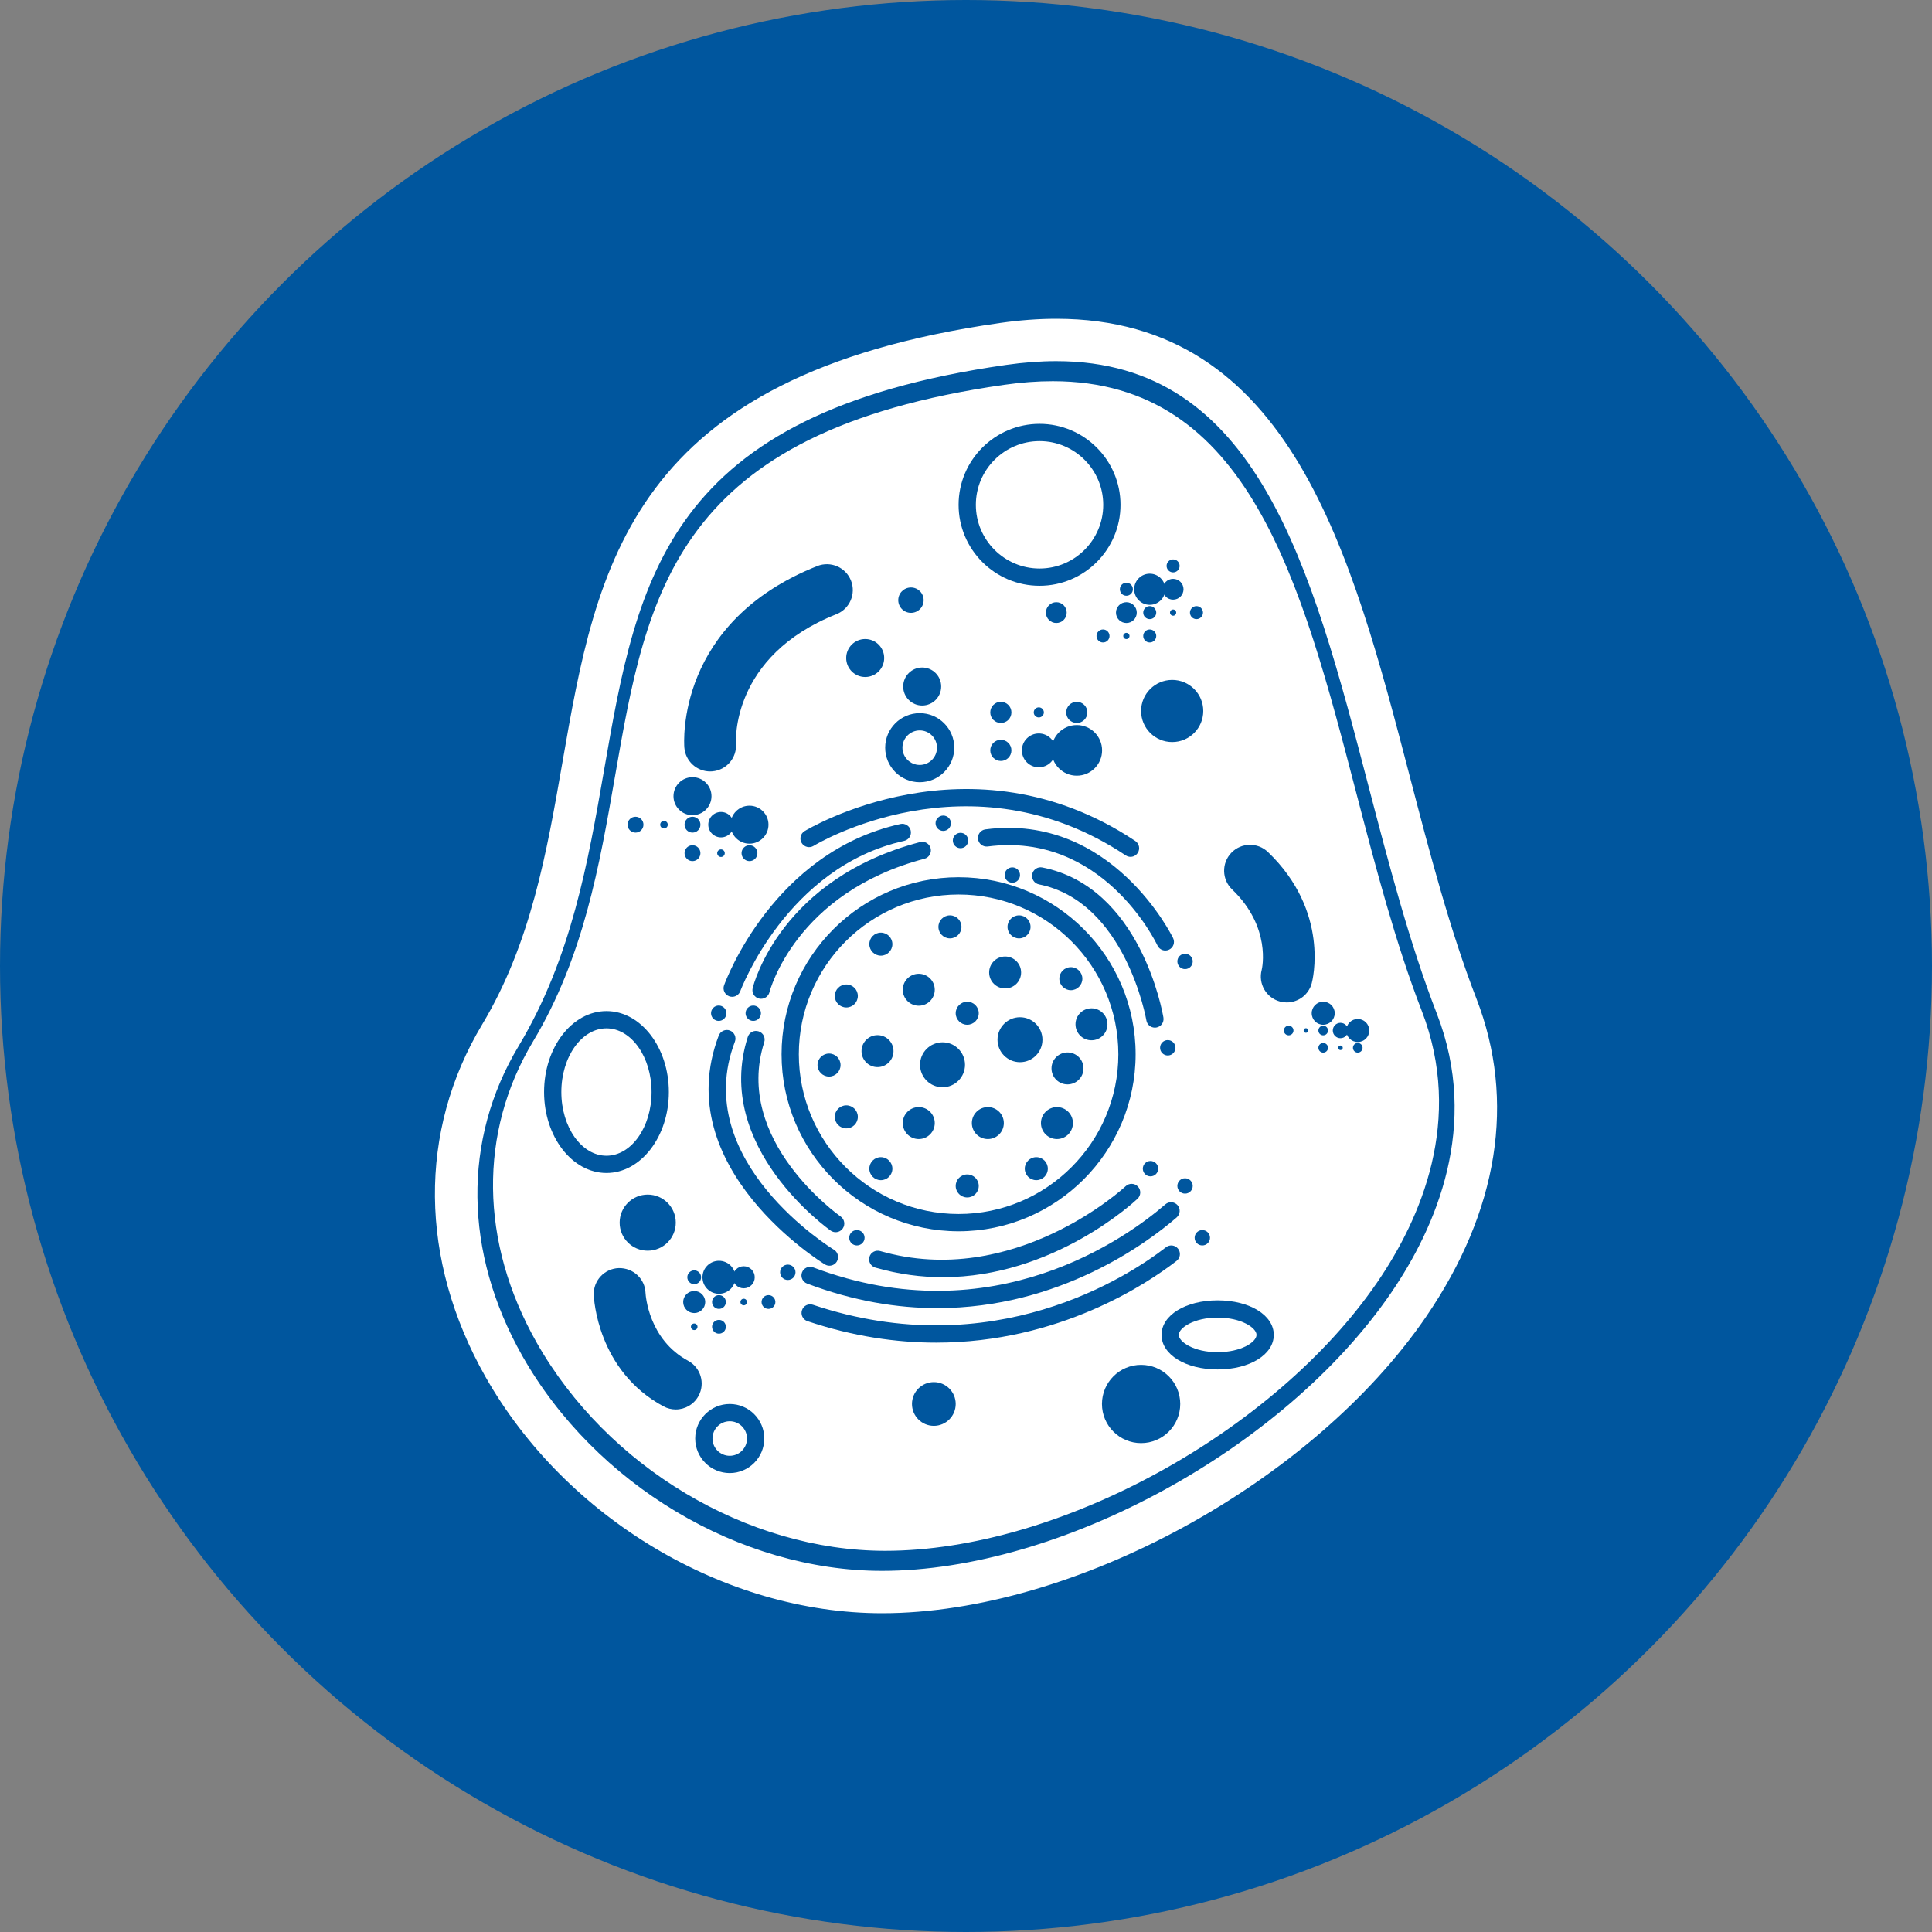 <?xml version="1.0" encoding="utf-8"?>
<!-- Generator: Adobe Illustrator 15.0.0, SVG Export Plug-In  -->
<!DOCTYPE svg PUBLIC "-//W3C//DTD SVG 1.1//EN" "http://www.w3.org/Graphics/SVG/1.1/DTD/svg11.dtd">
<svg version="1.1"
	 xmlns="http://www.w3.org/2000/svg" xmlns:xlink="http://www.w3.org/1999/xlink" xmlns:a="http://ns.adobe.com/AdobeSVGViewerExtensions/3.0/"
	 x="0px" y="0px" width="300px" height="300px" viewBox="15.25 8.688 300 300" enable-background="new 15.25 8.688 300 300"
	 xml:space="preserve">
<rect x="15.25" y="8.688" width="300" height="300" fill="#808080" stroke="none"/>
<defs>
</defs>
<circle fill="#00569E" cx="165.25" cy="158.688" r="150"/>
<g>
	<defs>
		<rect id="SVGID_4_" x="14.25" y="7.688" width="300" height="300"/>
	</defs>
	<clipPath id="SVGID_5_">
		<use xlink:href="#SVGID_4_"  overflow="visible"/>
	</clipPath>
</g>
<g>
	<defs>
		<rect id="SVGID_3_" x="14.25" y="7.688" width="300" height="300"/>
	</defs>
	<clipPath id="SVGID_6_">
		<use xlink:href="#SVGID_3_"  overflow="visible"/>
	</clipPath>
</g>
<path fill="#FFFFFF" stroke="#FFFFFF" stroke-width="3" stroke-miterlimit="10" d="M238.521,164.682
	c16.76,43.246-43.604,87.493-85.822,87.493c-42.21,0-79.114-46.261-56.987-83.136c23.718-39.529-2.928-92.104,75.093-103.251
	C222.428,58.413,221.859,121.697,238.521,164.682"/>
<path fill="#00569E" d="M152.7,254.857c-23.292,0-46.919-14.096-58.795-35.066c-9.803-17.314-9.981-36.316-0.492-52.133
	c7.333-12.215,9.72-25.958,12.034-39.244c5.14-29.531,9.992-57.425,64.977-65.279c2.871-0.411,5.664-0.618,8.309-0.618
	c34.594,0,43.616,34.582,52.339,68.025c2.935,11.269,5.975,22.919,9.95,33.17c5.859,15.118,3.271,31.411-7.487,47.118
	C216.627,235.519,181.119,254.857,152.7,254.857 M178.732,67.881c-2.39,0-4.929,0.186-7.548,0.562
	c-51.131,7.303-55.45,32.136-60.453,60.891c-2.396,13.769-4.873,28.009-12.721,41.085c-8.465,14.114-8.263,31.143,0.561,46.728
	c10.955,19.35,32.706,32.348,54.128,32.348c26.834,0,60.395-18.316,76.41-41.694c6.771-9.892,13.468-25.229,6.909-42.149
	c-4.082-10.539-7.162-22.341-10.143-33.755C217.292,98.974,209.184,67.881,178.732,67.881"/>
<path fill="#FFFFFF" stroke="#FFFFFF" stroke-miterlimit="10" d="M152.2,258.688c-24.219,0-48.786-14.655-61.136-36.465
	c-10.19-18.005-10.38-37.76-0.511-54.205c7.625-12.706,10.108-26.993,12.513-40.807c5.345-30.708,10.392-59.713,67.562-67.88
	c2.988-0.427,5.893-0.643,8.639-0.643c35.974,0,45.353,35.961,54.423,70.735c3.054,11.715,6.213,23.829,10.346,34.489
	c6.093,15.72,3.398,32.664-7.784,48.996C218.671,238.576,181.749,258.688,152.2,258.688 M179.267,64.268
	c-2.484,0-5.122,0.195-7.847,0.587c-53.165,7.591-57.655,33.412-62.859,63.31c-2.49,14.318-5.068,29.125-13.224,42.722
	c-8.805,14.674-8.594,32.382,0.58,48.585c11.391,20.122,34.009,33.637,56.283,33.637c27.903,0,62.8-19.042,79.451-43.354
	c7.038-10.282,14.004-26.232,7.185-43.827c-4.25-10.958-7.447-23.23-10.549-35.095C219.362,96.598,210.932,64.268,179.267,64.268"/>
<path fill="#00569E" d="M164.098,199.881c-15.157,0-27.487-12.332-27.487-27.489s12.33-27.488,27.487-27.488
	c15.158,0,27.49,12.331,27.49,27.488S179.256,199.881,164.098,199.881 M164.098,147.586c-13.677,0-24.806,11.126-24.806,24.806
	c0,13.679,11.129,24.806,24.806,24.806c13.682,0,24.808-11.127,24.808-24.806C188.905,158.712,177.779,147.586,164.098,147.586"/>
<path fill="#FFFFFF" d="M187.897,87.076c0,6.202-5.024,11.232-11.228,11.232c-6.2,0-11.23-5.03-11.23-11.232
	c0-6.202,5.03-11.228,11.23-11.228C182.873,75.848,187.897,80.874,187.897,87.076"/>
<path fill="#00569E" d="M176.67,99.647c-6.93,0-12.572-5.639-12.572-12.571c0-6.932,5.643-12.571,12.572-12.571
	s12.571,5.639,12.571,12.571C189.241,94.008,183.6,99.647,176.67,99.647 M176.67,77.186c-5.454,0-9.89,4.438-9.89,9.89
	c0,5.451,4.436,9.89,9.89,9.89c5.453,0,9.89-4.439,9.89-9.89C186.56,81.624,182.123,77.186,176.67,77.186"/>
<path fill="#FFFFFF" d="M117.766,178.259c0,6.201-3.735,11.228-8.343,11.228c-4.61,0-8.347-5.026-8.347-11.228
	c0-6.203,3.737-11.231,8.347-11.231C114.031,167.027,117.766,172.056,117.766,178.259"/>
<path fill="#00569E" d="M109.421,190.829c-5.342,0-9.687-5.64-9.687-12.571s4.344-12.569,9.687-12.569
	c5.341,0,9.687,5.638,9.687,12.569S114.762,190.829,109.421,190.829 M109.421,168.369c-3.862,0-7.006,4.438-7.006,9.889
	c0,5.453,3.144,9.891,7.006,9.891c3.861,0,7.003-4.438,7.003-9.891C116.425,172.807,113.282,168.369,109.421,168.369"/>
<path fill="#FFFFFF" d="M162.087,124.788c0,2.223-1.801,4.023-4.023,4.023c-2.221,0-4.023-1.801-4.023-4.023
	c0-2.22,1.802-4.021,4.023-4.021C160.286,120.767,162.087,122.568,162.087,124.788"/>
<path fill="#00569E" d="M158.066,130.153c-2.959,0-5.365-2.406-5.365-5.365c0-2.958,2.406-5.363,5.365-5.363
	c2.955,0,5.361,2.404,5.361,5.363C163.427,127.747,161.021,130.153,158.066,130.153 M158.066,122.106
	c-1.479,0-2.685,1.204-2.685,2.682c0,1.479,1.205,2.682,2.685,2.682c1.478,0,2.679-1.203,2.679-2.682
	C160.745,123.311,159.544,122.106,158.066,122.106"/>
<path fill="#FFFFFF" d="M211.703,215.971c0,2.223-3.304,4.026-7.376,4.026c-4.074,0-7.376-1.804-7.376-4.026
	c0-2.22,3.302-4.02,7.376-4.02C208.399,211.951,211.703,213.751,211.703,215.971"/>
<path fill="#00569E" d="M204.327,221.335c-4.97,0-8.716-2.306-8.716-5.364c0-3.061,3.746-5.364,8.716-5.364
	c4.968,0,8.716,2.304,8.716,5.364C213.043,219.029,209.295,221.335,204.327,221.335 M204.327,213.288
	c-3.687,0-6.036,1.589-6.036,2.683c0,1.095,2.35,2.684,6.036,2.684c3.683,0,6.036-1.589,6.036-2.684
	C210.363,214.877,208.01,213.288,204.327,213.288"/>
<path fill="#FFFFFF" d="M132.587,232.061c0,2.223-1.802,4.026-4.023,4.026c-2.222,0-4.023-1.804-4.023-4.026
	s1.801-4.021,4.023-4.021C130.786,228.04,132.587,229.838,132.587,232.061"/>
<path fill="#00569E" d="M128.565,237.425c-2.958,0-5.364-2.408-5.364-5.364s2.406-5.361,5.364-5.361
	c2.958,0,5.361,2.405,5.361,5.361S131.523,237.425,128.565,237.425 M128.565,229.38c-1.478,0-2.681,1.204-2.681,2.681
	c0,1.479,1.204,2.684,2.681,2.684s2.682-1.204,2.682-2.684C131.247,230.584,130.042,229.38,128.565,229.38"/>
<path fill="#00569E" d="M161.65,207.01c-3.334,0-6.841-0.441-10.474-1.488c-0.71-0.203-1.122-0.944-0.919-1.662
	c0.205-0.709,0.948-1.115,1.662-0.911c20.809,5.991,37.958-9.909,38.128-10.071c0.534-0.506,1.381-0.484,1.893,0.053
	c0.509,0.537,0.486,1.387-0.052,1.895C191.265,195.413,178.771,207.01,161.65,207.01"/>
<path fill="#00569E" d="M160.805,211.814c-6.209,0-12.998-1.08-20.238-3.817c-0.695-0.261-1.044-1.037-0.783-1.729
	c0.265-0.691,1.037-1.041,1.73-0.781c28.036,10.594,48.949-4.816,54.698-9.791c0.553-0.485,1.404-0.423,1.891,0.135
	c0.483,0.559,0.423,1.407-0.137,1.895C193.42,201.659,179.823,211.814,160.805,211.814"/>
<path fill="#00569E" d="M160.618,217.173c-6.148,0-12.848-0.945-19.99-3.337c-0.703-0.235-1.083-0.996-0.846-1.699
	c0.232-0.701,0.998-1.08,1.697-0.845c28.061,9.396,49.058-4.462,54.826-8.931c0.584-0.456,1.428-0.349,1.882,0.24
	c0.452,0.584,0.346,1.426-0.237,1.877C193.385,208.02,179.701,217.173,160.618,217.173"/>
<path fill="#00569E" d="M133.429,163.778c-0.106,0-0.213-0.012-0.319-0.038c-0.721-0.175-1.161-0.903-0.984-1.624
	c0.172-0.69,4.414-17,25.991-22.67c0.716-0.188,1.45,0.237,1.637,0.955c0.19,0.713-0.239,1.446-0.953,1.635
	c-20.053,5.273-24.033,20.566-24.071,20.724C134.579,163.369,134.032,163.778,133.429,163.778"/>
<path fill="#00569E" d="M128.943,163.472c-0.154,0-0.309-0.025-0.459-0.078c-0.696-0.256-1.054-1.024-0.8-1.718
	c0.308-0.846,7.736-20.693,27.387-25.035c0.715-0.16,1.437,0.298,1.596,1.019c0.162,0.725-0.296,1.441-1.018,1.599
	c-18.189,4.021-25.376,23.14-25.446,23.334C130.004,163.133,129.489,163.472,128.943,163.472"/>
<path fill="#00569E" d="M215.056,164.346c-0.343,0-0.695-0.044-1.046-0.139c-2.148-0.578-3.419-2.784-2.84-4.931
	c0.055-0.22,1.521-6.613-4.598-12.475c-1.604-1.536-1.658-4.084-0.125-5.687c1.54-1.605,4.085-1.661,5.691-0.121
	c9.654,9.251,6.922,19.927,6.799,20.377C218.453,163.164,216.83,164.346,215.056,164.346"/>
<path fill="#00569E" d="M125.52,128.477c-2.078,0-3.836-1.596-4.005-3.7c-0.063-0.792-1.304-19.493,20.654-28.2
	c2.064-0.813,4.402,0.192,5.22,2.258c0.818,2.065-0.191,4.403-2.257,5.223c-16.487,6.54-15.609,19.939-15.6,20.073
	c0.179,2.215-1.472,4.155-3.686,4.332C125.737,128.473,125.626,128.477,125.52,128.477"/>
<path fill="#00569E" d="M120.179,227.55c-0.642,0-1.295-0.153-1.902-0.48c-10.294-5.545-10.813-16.831-10.829-17.31
	c-0.083-2.217,1.654-4.084,3.874-4.162c2.244-0.052,4.075,1.644,4.164,3.853c0.02,0.372,0.473,7.234,6.605,10.534
	c1.956,1.055,2.687,3.495,1.635,5.447C122.999,226.783,121.611,227.55,120.179,227.55"/>
<path fill="#00569E" d="M164.546,152.612c0,0.987-0.798,1.788-1.788,1.788c-0.988,0-1.79-0.8-1.79-1.788
	c0-0.986,0.802-1.787,1.79-1.787C163.748,150.825,164.546,151.626,164.546,152.612"/>
<path fill="#00569E" d="M167.229,166.021c0,0.988-0.801,1.788-1.789,1.788c-0.986,0-1.79-0.8-1.79-1.788
	c0-0.986,0.804-1.787,1.79-1.787C166.428,164.234,167.229,165.035,167.229,166.021"/>
<path fill="#00569E" d="M175.272,152.612c0,0.987-0.799,1.788-1.786,1.788c-0.988,0-1.79-0.8-1.79-1.788
	c0-0.986,0.802-1.787,1.79-1.787C174.474,150.825,175.272,151.626,175.272,152.612"/>
<path fill="#00569E" d="M183.319,160.661c0,0.984-0.803,1.784-1.788,1.784c-0.987,0-1.787-0.8-1.787-1.784
	c0-0.99,0.8-1.792,1.787-1.792C182.517,158.869,183.319,159.671,183.319,160.661"/>
<path fill="#00569E" d="M153.819,155.295c0,0.986-0.8,1.787-1.789,1.787c-0.988,0-1.789-0.801-1.789-1.787
	c0-0.987,0.8-1.787,1.789-1.787C153.019,153.508,153.819,154.308,153.819,155.295"/>
<path fill="#00569E" d="M148.455,182.114c0,0.985-0.798,1.786-1.789,1.786c-0.988,0-1.789-0.801-1.789-1.786
	c0-0.988,0.801-1.789,1.789-1.789C147.656,180.325,148.455,181.126,148.455,182.114"/>
<path fill="#00569E" d="M148.455,163.341c0,0.988-0.798,1.786-1.789,1.786c-0.988,0-1.789-0.798-1.789-1.786
	c0-0.987,0.801-1.787,1.789-1.787C147.656,161.554,148.455,162.354,148.455,163.341"/>
<path fill="#00569E" d="M145.772,174.067c0,0.987-0.8,1.786-1.787,1.786c-0.989,0-1.79-0.799-1.79-1.786
	c0-0.986,0.801-1.786,1.79-1.786C144.973,172.281,145.772,173.081,145.772,174.067"/>
<path fill="#00569E" d="M160.399,183.076c0,1.372-1.114,2.484-2.484,2.484c-1.371,0-2.482-1.112-2.482-2.484
	c0-1.37,1.111-2.48,2.482-2.48C159.285,180.596,160.399,181.706,160.399,183.076"/>
<path fill="#00569E" d="M160.399,162.373c0,1.374-1.114,2.482-2.484,2.482c-1.371,0-2.482-1.108-2.482-2.482
	c0-1.368,1.111-2.479,2.482-2.479C159.285,159.895,160.399,161.005,160.399,162.373"/>
<path fill="#00569E" d="M153.992,171.905c0,1.373-1.11,2.483-2.484,2.483c-1.37,0-2.481-1.11-2.481-2.483
	c0-1.369,1.112-2.482,2.481-2.482C152.881,169.423,153.992,170.536,153.992,171.905"/>
<path fill="#00569E" d="M171.124,183.076c0,1.372-1.11,2.484-2.481,2.484c-1.37,0-2.485-1.112-2.485-2.484
	c0-1.37,1.115-2.48,2.485-2.48C170.014,180.596,171.124,181.706,171.124,183.076"/>
<path fill="#00569E" d="M181.853,183.076c0,1.372-1.109,2.484-2.48,2.484c-1.373,0-2.486-1.112-2.486-2.484
	c0-1.37,1.113-2.48,2.486-2.48C180.743,180.596,181.853,181.706,181.853,183.076"/>
<path fill="#00569E" d="M173.807,159.691c0,1.375-1.11,2.483-2.48,2.483c-1.373,0-2.483-1.108-2.483-2.483
	c0-1.369,1.11-2.478,2.483-2.478C172.696,157.213,173.807,158.322,173.807,159.691"/>
<path fill="#00569E" d="M187.216,167.739c0,1.372-1.11,2.481-2.48,2.481c-1.374,0-2.483-1.109-2.483-2.481
	c0-1.371,1.109-2.484,2.483-2.484C186.105,165.255,187.216,166.368,187.216,167.739"/>
<path fill="#00569E" d="M183.493,174.588c0,1.374-1.11,2.482-2.483,2.482c-1.371,0-2.484-1.108-2.484-2.482
	c0-1.369,1.113-2.48,2.484-2.48C182.383,172.107,183.493,173.219,183.493,174.588"/>
<path fill="#00569E" d="M165.095,174.023c0,1.926-1.56,3.492-3.489,3.492s-3.492-1.566-3.492-3.492s1.563-3.489,3.492-3.489
	S165.095,172.098,165.095,174.023"/>
<path fill="#00569E" d="M177.12,170.134c0,1.927-1.563,3.489-3.486,3.489c-1.929,0-3.491-1.563-3.491-3.489
	c0-1.93,1.563-3.492,3.491-3.492C175.558,166.642,177.12,168.204,177.12,170.134"/>
<path fill="#00569E" d="M153.819,190.159c0,0.987-0.8,1.786-1.789,1.786c-0.988,0-1.789-0.799-1.789-1.786
	c0-0.989,0.8-1.788,1.789-1.788C153.019,188.371,153.819,189.17,153.819,190.159"/>
<path fill="#00569E" d="M177.955,190.159c0,0.987-0.797,1.786-1.789,1.786c-0.986,0-1.789-0.799-1.789-1.786
	c0-0.989,0.803-1.788,1.789-1.788C177.158,188.371,177.955,189.17,177.955,190.159"/>
<path fill="#00569E" d="M167.229,192.842c0,0.985-0.801,1.785-1.789,1.785c-0.986,0-1.79-0.8-1.79-1.785
	c0-0.989,0.804-1.79,1.79-1.79C166.428,191.052,167.229,191.853,167.229,192.842"/>
<path fill="#00569E" d="M180.885,103.815c0,0.892-0.724,1.615-1.614,1.615c-0.89,0-1.615-0.723-1.615-1.615
	c0-0.895,0.726-1.618,1.615-1.618C180.161,102.197,180.885,102.921,180.885,103.815"/>
<path fill="#00569E" d="M191.768,103.815c0,0.892-0.723,1.615-1.611,1.615c-0.896,0-1.619-0.723-1.619-1.615
	c0-0.895,0.724-1.618,1.619-1.618C191.045,102.197,191.768,102.921,191.768,103.815"/>
<path fill="#00569E" d="M187.537,107.442c0,0.557-0.451,1.01-1.01,1.01c-0.561,0-1.011-0.453-1.011-1.01
	c0-0.557,0.45-1.011,1.011-1.011C187.086,106.431,187.537,106.886,187.537,107.442"/>
<path fill="#00569E" d="M194.791,107.442c0,0.557-0.453,1.01-1.009,1.01c-0.558,0-1.012-0.453-1.012-1.01
	c0-0.557,0.454-1.011,1.012-1.011C194.338,106.431,194.791,106.886,194.791,107.442"/>
<path fill="#00569E" d="M191.163,100.187c0,0.559-0.45,1.01-1.007,1.01c-0.561,0-1.012-0.452-1.012-1.01
	c0-0.56,0.451-1.012,1.012-1.012C190.713,99.175,191.163,99.627,191.163,100.187"/>
<path fill="#00569E" d="M190.639,107.442c0,0.266-0.218,0.482-0.485,0.482c-0.266,0-0.484-0.217-0.484-0.482
	c0-0.269,0.219-0.483,0.484-0.483C190.421,106.959,190.639,107.173,190.639,107.442"/>
<path fill="#00569E" d="M196.199,100.187c0,1.335-1.082,2.419-2.417,2.419c-1.336,0-2.419-1.083-2.419-2.419
	s1.083-2.418,2.419-2.418C195.117,97.769,196.199,98.852,196.199,100.187"/>
<path fill="#00569E" d="M199.027,100.187c0,0.894-0.726,1.614-1.619,1.614c-0.893,0-1.614-0.72-1.614-1.614
	c0-0.893,0.722-1.618,1.614-1.618C198.302,98.569,199.027,99.294,199.027,100.187"/>
<path fill="#00569E" d="M194.791,103.815c0,0.556-0.453,1.01-1.009,1.01c-0.558,0-1.012-0.454-1.012-1.01
	c0-0.559,0.454-1.012,1.012-1.012C194.338,102.803,194.791,103.257,194.791,103.815"/>
<path fill="#00569E" d="M202.049,103.815c0,0.556-0.454,1.01-1.011,1.01c-0.558,0-1.014-0.454-1.014-1.01
	c0-0.559,0.456-1.012,1.014-1.012C201.595,102.803,202.049,103.257,202.049,103.815"/>
<path fill="#00569E" d="M198.42,96.56c0,0.557-0.449,1.009-1.012,1.009c-0.557,0-1.011-0.453-1.011-1.009
	c0-0.56,0.454-1.011,1.011-1.011C197.971,95.548,198.42,96,198.42,96.56"/>
<path fill="#00569E" d="M197.891,103.815c0,0.265-0.214,0.482-0.482,0.482c-0.263,0-0.48-0.217-0.48-0.482
	c0-0.268,0.218-0.485,0.48-0.485C197.677,103.331,197.891,103.547,197.891,103.815"/>
<path fill="#00569E" d="M124.759,210.867c0,0.946-0.764,1.712-1.71,1.712c-0.946,0-1.714-0.766-1.714-1.712
	c0-0.943,0.768-1.713,1.714-1.713C123.995,209.154,124.759,209.924,124.759,210.867"/>
<path fill="#00569E" d="M127.962,214.71c0,0.591-0.479,1.075-1.071,1.075c-0.592,0-1.072-0.484-1.072-1.075
	c0-0.592,0.479-1.07,1.072-1.07C127.483,213.64,127.962,214.118,127.962,214.71"/>
<path fill="#00569E" d="M124.118,207.023c0,0.592-0.479,1.07-1.07,1.07c-0.591,0-1.071-0.479-1.071-1.07s0.479-1.072,1.071-1.072
	C123.639,205.951,124.118,206.432,124.118,207.023"/>
<path fill="#00569E" d="M123.558,214.71c0,0.284-0.227,0.51-0.51,0.51c-0.282,0-0.51-0.226-0.51-0.51
	c0-0.281,0.228-0.508,0.51-0.508C123.331,214.202,123.558,214.429,123.558,214.71"/>
<path fill="#00569E" d="M129.453,207.023c0,1.416-1.146,2.563-2.562,2.563c-1.414,0-2.563-1.146-2.563-2.563
	s1.149-2.561,2.563-2.561C128.307,204.463,129.453,205.607,129.453,207.023"/>
<path fill="#00569E" d="M132.446,207.023c0,0.947-0.766,1.713-1.712,1.713c-0.945,0-1.71-0.766-1.71-1.713
	c0-0.942,0.765-1.713,1.71-1.713C131.681,205.311,132.446,206.081,132.446,207.023"/>
<path fill="#00569E" d="M127.962,210.867c0,0.594-0.479,1.068-1.071,1.068c-0.592,0-1.072-0.475-1.072-1.068
	c0-0.592,0.479-1.072,1.072-1.072C127.483,209.795,127.962,210.275,127.962,210.867"/>
<path fill="#00569E" d="M135.65,210.867c0,0.594-0.479,1.068-1.071,1.068c-0.594,0-1.072-0.475-1.072-1.068
	c0-0.592,0.478-1.072,1.072-1.072C135.171,209.795,135.65,210.275,135.65,210.867"/>
<path fill="#00569E" d="M131.245,210.867c0,0.283-0.229,0.512-0.512,0.512c-0.283,0-0.508-0.229-0.508-0.512
	c0-0.281,0.225-0.512,0.508-0.512C131.016,210.355,131.245,210.586,131.245,210.867"/>
<path fill="#00569E" d="M224.291,168.704c0,0.986,0.803,1.787,1.79,1.787s1.79-0.801,1.79-1.787c0-0.985-0.803-1.79-1.79-1.79
	S224.291,167.719,224.291,168.704"/>
<path fill="#00569E" d="M222.205,168.704c0,0.659,0.535,1.192,1.194,1.192c0.657,0,1.197-0.533,1.197-1.192s-0.54-1.193-1.197-1.193
	C222.74,167.511,222.205,168.045,222.205,168.704"/>
<path fill="#00569E" d="M192.706,190.159c0,0.66,0.533,1.193,1.191,1.193c0.662,0,1.198-0.533,1.198-1.193s-0.536-1.196-1.198-1.196
	C193.239,188.963,192.706,189.499,192.706,190.159"/>
<path fill="#00569E" d="M198.07,192.842c0,0.66,0.535,1.192,1.193,1.192c0.657,0,1.192-0.532,1.192-1.192s-0.535-1.195-1.192-1.195
	C198.605,191.646,198.07,192.182,198.07,192.842"/>
<path fill="#00569E" d="M195.388,171.385c0,0.66,0.535,1.196,1.192,1.196c0.661,0,1.196-0.536,1.196-1.196
	c0-0.662-0.535-1.193-1.196-1.193C195.923,170.191,195.388,170.723,195.388,171.385"/>
<path fill="#00569E" d="M171.252,144.567c0,0.66,0.532,1.193,1.191,1.193c0.662,0,1.195-0.533,1.195-1.193
	c0-0.659-0.533-1.195-1.195-1.195C171.784,143.372,171.252,143.908,171.252,144.567"/>
<path fill="#00569E" d="M198.07,157.977c0,0.661,0.535,1.193,1.193,1.193c0.657,0,1.192-0.532,1.192-1.193
	c0-0.659-0.535-1.194-1.192-1.194C198.605,156.782,198.07,157.317,198.07,157.977"/>
<path fill="#00569E" d="M163.206,139.205c0,0.659,0.531,1.192,1.195,1.192c0.657,0,1.193-0.533,1.193-1.192
	c0-0.661-0.536-1.197-1.193-1.197C163.737,138.008,163.206,138.544,163.206,139.205"/>
<path fill="#00569E" d="M125.659,166.021c0,0.66,0.534,1.195,1.195,1.195c0.657,0,1.195-0.535,1.195-1.195
	c0-0.658-0.539-1.194-1.195-1.194C126.193,164.827,125.659,165.363,125.659,166.021"/>
<path fill="#00569E" d="M160.522,136.522c0,0.66,0.534,1.192,1.193,1.192c0.663,0,1.195-0.533,1.195-1.192
	c0-0.659-0.532-1.196-1.195-1.196C161.057,135.327,160.522,135.863,160.522,136.522"/>
<path fill="#00569E" d="M131.021,166.021c0,0.66,0.537,1.195,1.195,1.195c0.661,0,1.195-0.535,1.195-1.195
	c0-0.658-0.534-1.194-1.195-1.194C131.558,164.827,131.021,165.363,131.021,166.021"/>
<path fill="#00569E" d="M136.386,206.25c0,0.659,0.535,1.196,1.195,1.196c0.66,0,1.195-0.537,1.195-1.196
	c0-0.66-0.536-1.193-1.195-1.193C136.92,205.057,136.386,205.59,136.386,206.25"/>
<path fill="#00569E" d="M147.116,200.885c0,0.663,0.534,1.196,1.193,1.196c0.659,0,1.195-0.533,1.195-1.196
	c0-0.657-0.536-1.191-1.195-1.191C147.649,199.693,147.116,200.228,147.116,200.885"/>
<path fill="#00569E" d="M200.752,200.885c0,0.663,0.534,1.196,1.192,1.196c0.659,0,1.196-0.533,1.196-1.196
	c0-0.657-0.537-1.191-1.196-1.191C201.286,199.693,200.752,200.228,200.752,200.885"/>
<path fill="#00569E" d="M225.335,171.385c0,0.414,0.335,0.75,0.746,0.75c0.415,0,0.749-0.336,0.749-0.75s-0.334-0.746-0.749-0.746
	C225.67,170.639,225.335,170.971,225.335,171.385"/>
<path fill="#00569E" d="M219.971,171.385c0,0.414,0.336,0.75,0.746,0.75c0.414,0,0.748-0.336,0.748-0.75s-0.334-0.746-0.748-0.746
	C220.307,170.639,219.971,170.971,219.971,171.385"/>
<path fill="#00569E" d="M223.043,171.385c0,0.198,0.159,0.355,0.356,0.355c0.199,0,0.356-0.157,0.356-0.355
	c0-0.195-0.157-0.354-0.356-0.354C223.202,171.031,223.043,171.189,223.043,171.385"/>
<path fill="#00569E" d="M218.931,166.021c0,0.988,0.799,1.788,1.786,1.788c0.986,0,1.793-0.8,1.793-1.788
	c0-0.986-0.807-1.787-1.793-1.787C219.729,164.234,218.931,165.035,218.931,166.021"/>
<path fill="#00569E" d="M219.971,168.704c0,0.414,0.336,0.747,0.746,0.747c0.414,0,0.748-0.333,0.748-0.747
	c0-0.413-0.334-0.748-0.748-0.748C220.307,167.956,219.971,168.291,219.971,168.704"/>
<path fill="#00569E" d="M178.52,125.204c0-2.168,1.76-3.929,3.932-3.929c2.168,0,3.93,1.76,3.93,3.929
	c0,2.173-1.762,3.932-3.93,3.932C180.279,129.136,178.52,127.377,178.52,125.204"/>
<path fill="#00569E" d="M173.928,125.204c0-1.449,1.177-2.625,2.627-2.625c1.448,0,2.625,1.176,2.625,2.625
	c0,1.453-1.177,2.627-2.625,2.627C175.104,127.832,173.928,126.657,173.928,125.204"/>
<path fill="#00569E" d="M180.809,119.311c0-0.907,0.732-1.644,1.643-1.644c0.903,0,1.642,0.737,1.642,1.644
	c0,0.906-0.738,1.642-1.642,1.642C181.541,120.953,180.809,120.217,180.809,119.311"/>
<path fill="#00569E" d="M169.018,119.311c0-0.907,0.733-1.644,1.641-1.644c0.906,0,1.644,0.737,1.644,1.644
	c0,0.906-0.737,1.642-1.644,1.642C169.751,120.953,169.018,120.217,169.018,119.311"/>
<path fill="#00569E" d="M175.77,119.311c0-0.432,0.351-0.785,0.785-0.785c0.433,0,0.786,0.353,0.786,0.785
	c0,0.431-0.354,0.782-0.786,0.782C176.12,120.093,175.77,119.742,175.77,119.311"/>
<path fill="#00569E" d="M169.018,125.204c0-0.905,0.733-1.642,1.641-1.642c0.906,0,1.644,0.736,1.644,1.642
	c0,0.91-0.737,1.646-1.644,1.646C169.751,126.85,169.018,126.114,169.018,125.204"/>
<path fill="#00569E" d="M214.607,168.704c0,0.414,0.336,0.747,0.748,0.747s0.747-0.333,0.747-0.747c0-0.413-0.335-0.748-0.747-0.748
	S214.607,168.291,214.607,168.704"/>
<path fill="#00569E" d="M217.678,168.704c0,0.197,0.161,0.354,0.357,0.354c0.197,0,0.358-0.157,0.358-0.354
	c0-0.198-0.161-0.357-0.358-0.357C217.839,168.347,217.678,168.506,217.678,168.704"/>
<path fill="#00569E" d="M128.679,136.745c0,1.628,1.32,2.95,2.951,2.95c1.627,0,2.95-1.322,2.95-2.95c0-1.63-1.322-2.951-2.95-2.951
	C129.999,133.794,128.679,135.114,128.679,136.745"/>
<path fill="#00569E" d="M125.232,136.745c0,1.088,0.884,1.971,1.973,1.971c1.087,0,1.97-0.883,1.97-1.971
	c0-1.089-0.883-1.972-1.97-1.972C126.116,134.772,125.232,135.656,125.232,136.745"/>
<path fill="#00569E" d="M130.397,141.168c0,0.683,0.551,1.235,1.233,1.235c0.679,0,1.232-0.553,1.232-1.235
	c0-0.68-0.553-1.231-1.232-1.231C130.948,139.937,130.397,140.489,130.397,141.168"/>
<path fill="#00569E" d="M121.546,141.168c0,0.683,0.552,1.235,1.232,1.235c0.682,0,1.234-0.553,1.234-1.235
	c0-0.68-0.553-1.231-1.234-1.231C122.098,139.937,121.546,140.489,121.546,141.168"/>
<path fill="#00569E" d="M126.616,141.168c0,0.325,0.264,0.59,0.589,0.59c0.323,0,0.587-0.265,0.587-0.59
	c0-0.324-0.264-0.587-0.587-0.587C126.88,140.581,126.616,140.845,126.616,141.168"/>
<path fill="#00569E" d="M119.829,132.319c0,1.63,1.321,2.951,2.95,2.951c1.631,0,2.951-1.321,2.951-2.951
	c0-1.627-1.32-2.95-2.951-2.95C121.15,129.369,119.829,130.692,119.829,132.319"/>
<path fill="#00569E" d="M155.498,115.291c0,1.628,1.32,2.951,2.949,2.951c1.629,0,2.95-1.323,2.95-2.951
	c0-1.63-1.321-2.952-2.95-2.952C156.818,112.339,155.498,113.66,155.498,115.291"/>
<path fill="#00569E" d="M154.731,101.88c0,1.089,0.885,1.971,1.973,1.971c1.087,0,1.97-0.882,1.97-1.971
	c0-1.086-0.883-1.969-1.97-1.969C155.616,99.911,154.731,100.794,154.731,101.88"/>
<path fill="#00569E" d="M146.647,110.864c0,1.631,1.322,2.951,2.952,2.951c1.627,0,2.947-1.32,2.947-2.951
	c0-1.627-1.32-2.949-2.947-2.949C147.97,107.915,146.647,109.237,146.647,110.864"/>
<path fill="#00569E" d="M121.546,136.745c0,0.681,0.552,1.233,1.232,1.233c0.682,0,1.234-0.552,1.234-1.233
	s-0.553-1.233-1.234-1.233C122.098,135.511,121.546,136.063,121.546,136.745"/>
<path fill="#00569E" d="M112.696,136.745c0,0.681,0.554,1.233,1.234,1.233c0.682,0,1.235-0.552,1.235-1.233
	s-0.553-1.233-1.235-1.233C113.25,135.511,112.696,136.063,112.696,136.745"/>
<path fill="#00569E" d="M117.766,136.745c0,0.325,0.264,0.589,0.587,0.589c0.325,0,0.589-0.265,0.589-0.589
	s-0.264-0.588-0.589-0.588C118.03,136.156,117.766,136.42,117.766,136.745"/>
<path fill="#00569E" d="M202.092,119.09c0,2.665-2.16,4.826-4.825,4.826c-2.668,0-4.83-2.161-4.83-4.826
	c0-2.665,2.162-4.825,4.83-4.825C199.932,114.265,202.092,116.425,202.092,119.09"/>
<path fill="#00569E" d="M120.185,198.54c0,2.404-1.952,4.355-4.357,4.355c-2.409,0-4.359-1.951-4.359-4.355
	c0-2.407,1.95-4.358,4.359-4.358C118.232,194.182,120.185,196.133,120.185,198.54"/>
<path fill="#00569E" d="M198.517,226.699c0,3.354-2.723,6.075-6.08,6.075c-3.352,0-6.075-2.721-6.075-6.075
	c0-3.358,2.724-6.077,6.075-6.077C195.794,220.622,198.517,223.341,198.517,226.699"/>
<path fill="#00569E" d="M163.651,226.699c0,1.873-1.521,3.393-3.396,3.393c-1.873,0-3.393-1.52-3.393-3.393
	c0-1.877,1.52-3.396,3.393-3.396C162.13,223.304,163.651,224.822,163.651,226.699"/>
<path fill="#00569E" d="M194.582,168.259c-0.646,0-1.211-0.465-1.322-1.118c-0.028-0.189-3.256-18.461-16.675-21.125
	c-0.726-0.145-1.198-0.846-1.056-1.576c0.144-0.725,0.851-1.201,1.575-1.051c15.251,3.023,18.663,22.479,18.802,23.311
	c0.12,0.727-0.373,1.419-1.104,1.541C194.729,168.249,194.654,168.259,194.582,168.259"/>
<path fill="#00569E" d="M196.201,156.287c-0.5,0-0.98-0.284-1.212-0.766c-0.342-0.723-8.647-17.692-26.372-15.389
	c-0.74,0.088-1.406-0.422-1.502-1.154c-0.098-0.735,0.422-1.407,1.154-1.503c19.657-2.581,29.05,16.7,29.146,16.898
	c0.316,0.667,0.032,1.467-0.639,1.782C196.591,156.244,196.397,156.287,196.201,156.287"/>
<path fill="#00569E" d="M145.009,200.021c-0.266,0-0.529-0.078-0.761-0.236c-0.184-0.131-18.365-12.929-12.882-30.084
	c0.225-0.703,0.972-1.102,1.684-0.866c0.705,0.222,1.097,0.976,0.87,1.684c-4.882,15.287,11.685,26.942,11.853,27.056
	c0.609,0.423,0.763,1.26,0.342,1.867C145.854,199.816,145.433,200.021,145.009,200.021"/>
<path fill="#00569E" d="M144.046,205.229c-0.235,0-0.473-0.063-0.688-0.194c-0.247-0.146-24.376-14.9-16.501-35.55
	c0.266-0.693,1.042-1.036,1.731-0.779c0.691,0.268,1.04,1.043,0.776,1.733c-7.083,18.571,15.146,32.164,15.371,32.299
	c0.637,0.378,0.841,1.205,0.462,1.838C144.945,204.995,144.501,205.229,144.046,205.229"/>
<path fill="#00569E" d="M190.792,141.739c-0.255,0-0.515-0.075-0.743-0.228c-24.246-16.156-48.22-1.631-48.46-1.48
	c-0.625,0.39-1.454,0.197-1.845-0.432c-0.393-0.628-0.199-1.454,0.426-1.845c0.259-0.157,25.656-15.611,51.37,1.525
	c0.612,0.413,0.782,1.245,0.369,1.86C191.652,141.529,191.227,141.739,190.792,141.739"/>
<g>
	<defs>
		<rect id="SVGID_2_" x="14.25" y="7.688" width="300" height="300"/>
	</defs>
	<clipPath id="SVGID_7_">
		<use xlink:href="#SVGID_2_"  overflow="visible"/>
	</clipPath>
</g>
<g>
	<defs>
		<rect id="SVGID_1_" width="300" height="300"/>
	</defs>
	<clipPath id="SVGID_8_">
		<use xlink:href="#SVGID_1_"  overflow="visible"/>
	</clipPath>
</g>
</svg>
